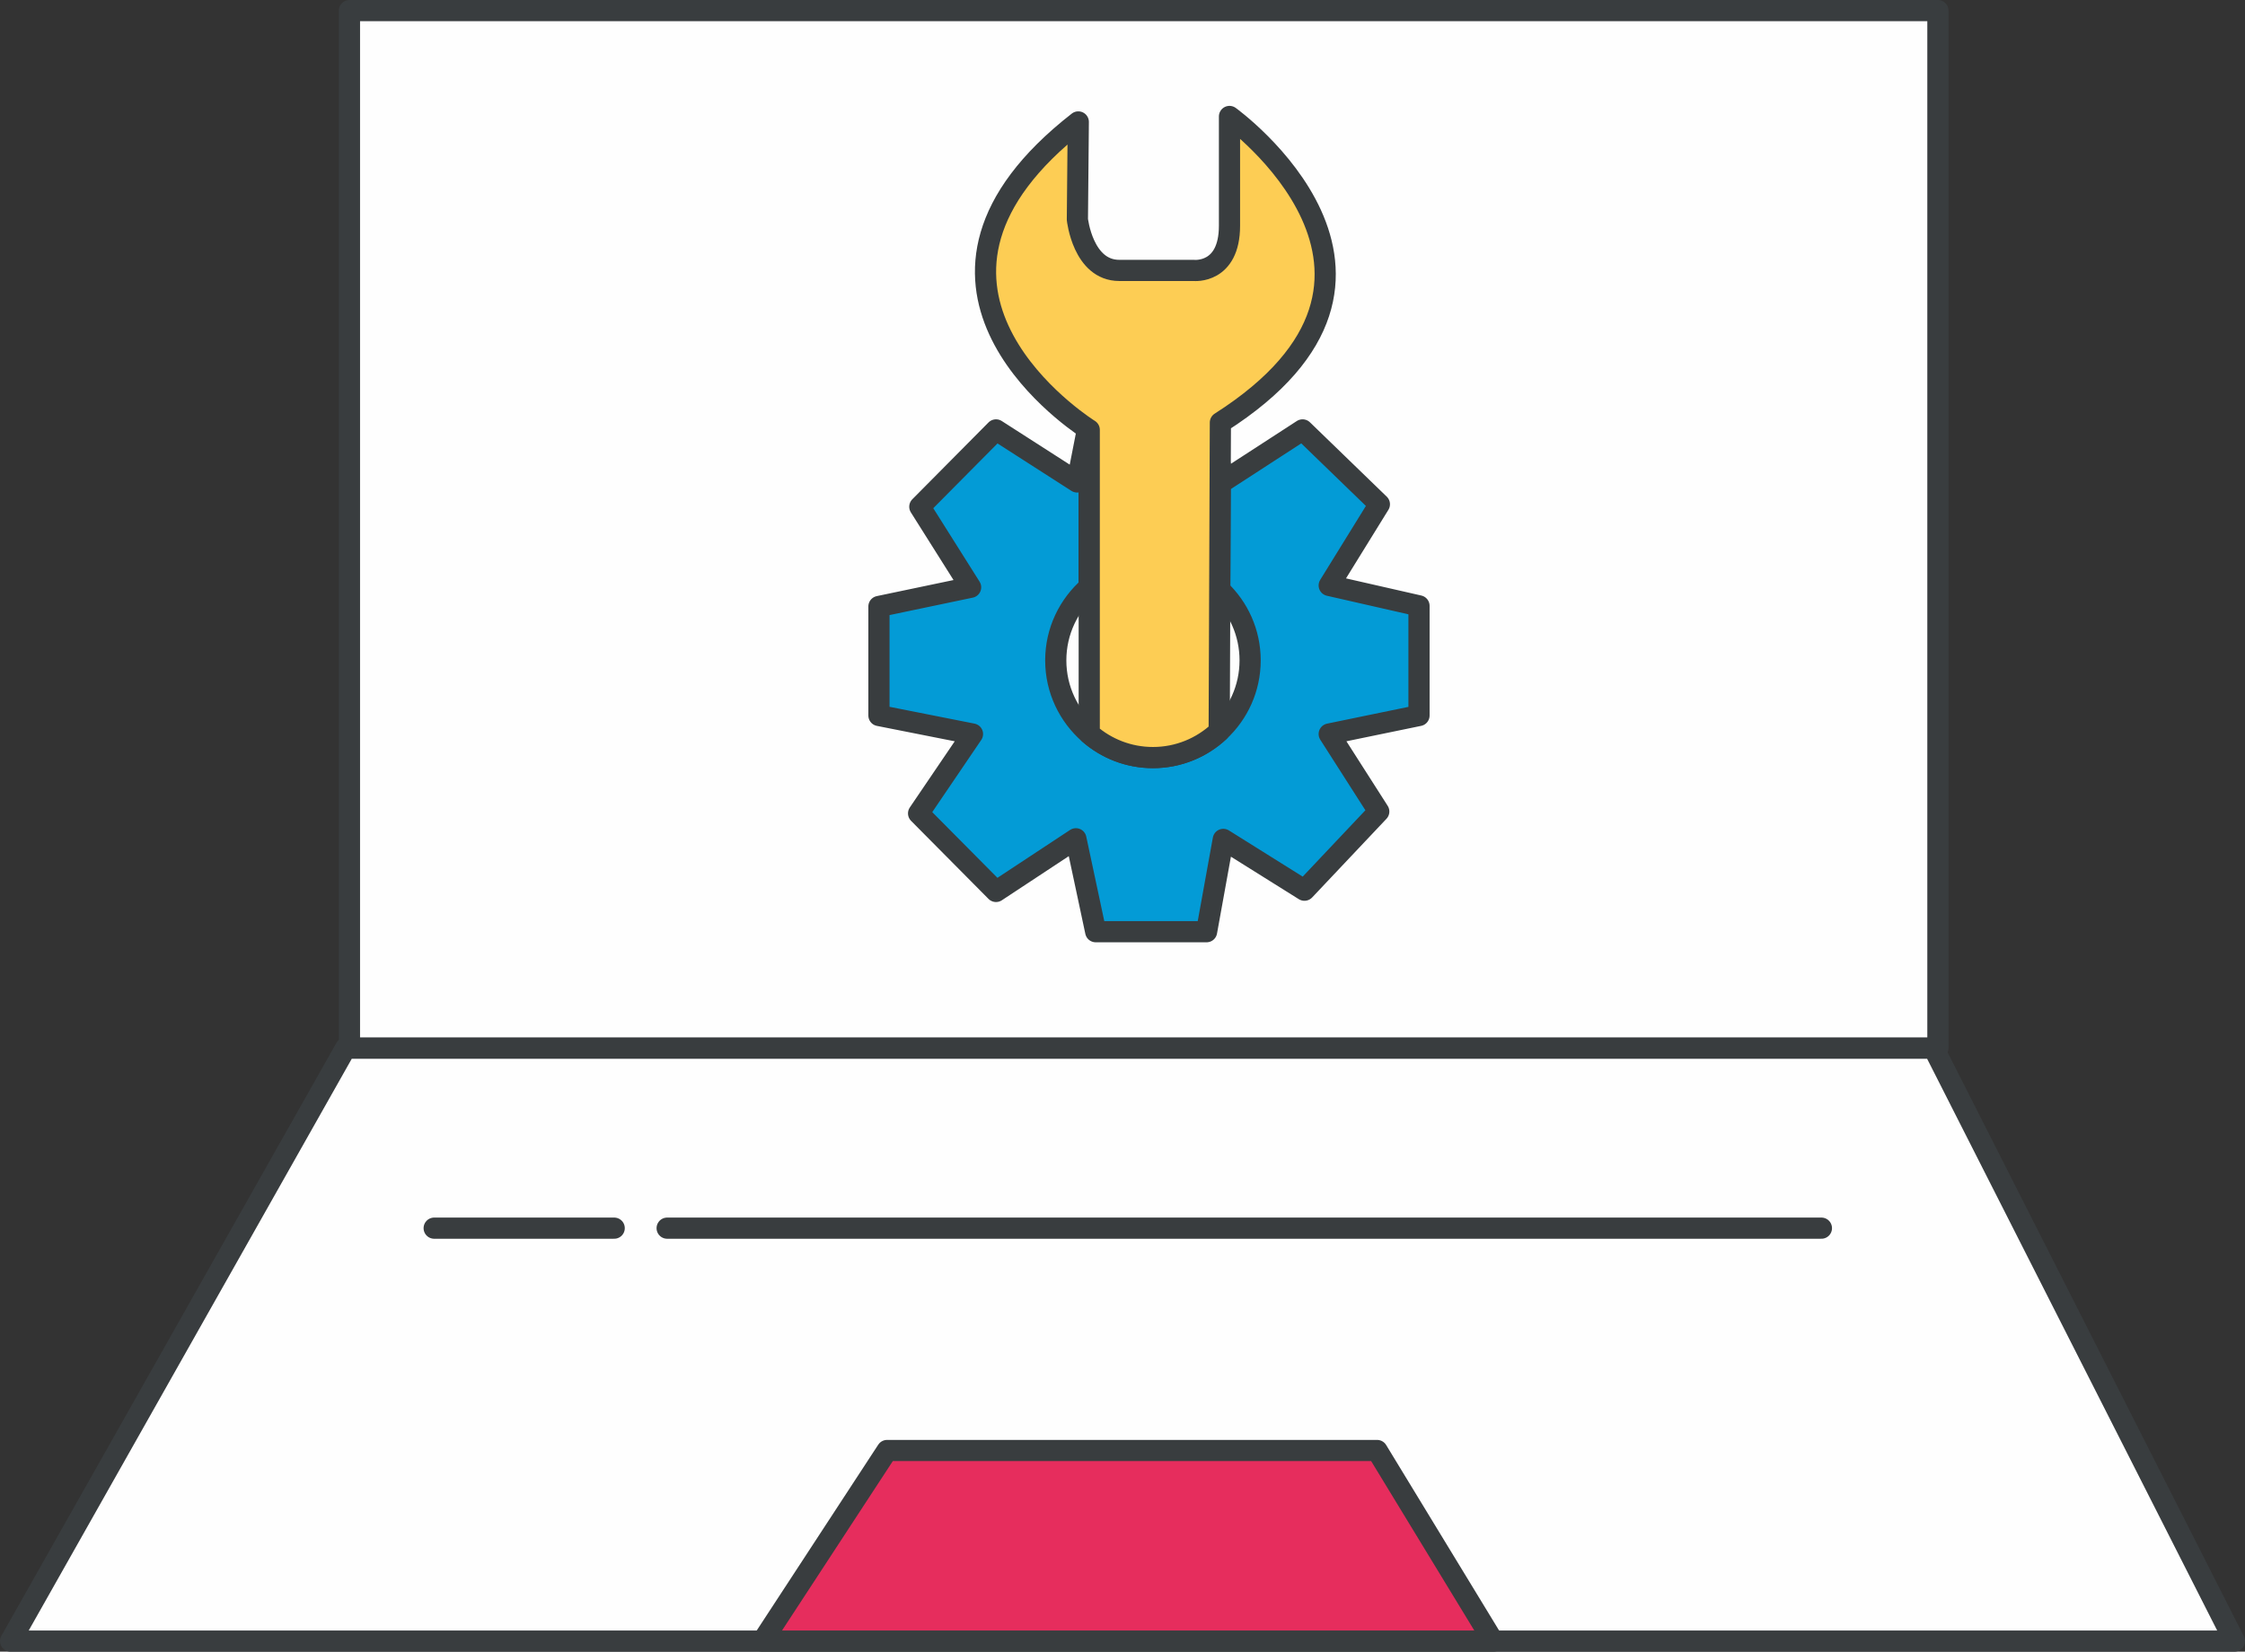 <?xml version="1.0" encoding="UTF-8"?>
<svg width="212px" height="156px" viewBox="0 0 212 156" version="1.1" xmlns="http://www.w3.org/2000/svg" xmlns:xlink="http://www.w3.org/1999/xlink">
    <rect x="0" y="0" width="212" height="156" fill="#333333" stroke="none"/>
    <title>Group 23</title>
    <g id="Pages" stroke="none" stroke-width="1" fill="none" fill-rule="evenodd">
        <g id="≥1460px-SUPPORT" transform="translate(-383, -451)">
            <g id="Group-23" transform="translate(384, 452)">
                <polygon id="Fill-1" fill="#FEFEFE" points="32 98 182 98 182 0 32 0"></polygon>
                <polygon id="Stroke-2" stroke="#393D3F" stroke-width="2" stroke-linecap="round" stroke-linejoin="round" points="32 98 182 98 182 0 32 0"></polygon>
                <polygon id="Fill-4" fill="#FEFEFE" points="31.634 98 0 154 210 154 181.595 98"></polygon>
                <polygon id="Stroke-5" stroke="#393D3F" stroke-width="2" stroke-linecap="round" stroke-linejoin="round" points="31.634 98 0 154 210 154 181.595 98"></polygon>
                <polygon id="Fill-7" fill="#E62D5D" points="71 154 82.77 136 129.042 136 140 154"></polygon>
                <polygon id="Stroke-8" stroke="#393D3F" stroke-width="2" stroke-linecap="round" stroke-linejoin="round" points="71 154 82.77 136 129.042 136 140 154"></polygon>
                <path d="M40,115 L57,115 L40,115 Z" id="Fill-10" fill="#FEFEFE"></path>
                <line x1="40" y1="115" x2="57" y2="115" id="Stroke-11" stroke="#393D3F" stroke-width="2" stroke-linecap="round" stroke-linejoin="round"></line>
                <path d="M62,115 L171,115 L62,115 Z" id="Fill-12" fill="#FEFEFE"></path>
                <line x1="62" y1="115" x2="171" y2="115" id="Stroke-13" stroke="#393D3F" stroke-width="2" stroke-linecap="round" stroke-linejoin="round"></line>
                <g id="Group-22" transform="translate(82, 10)">
                    <path d="M51,46.224 L42.52,44.293 L47.258,36.627 L40.005,29.605 L32.518,34.462 L32.228,32.935 L32.182,44.715 C33.946,46.387 35.052,48.748 35.052,51.373 C35.052,54.021 33.925,56.401 32.132,58.077 C30.49,59.61 28.295,60.553 25.876,60.553 C23.57,60.553 21.469,59.698 19.857,58.294 C17.925,56.611 16.698,54.138 16.698,51.373 C16.698,48.608 17.925,46.136 19.857,44.452 L19.857,29.599 C19.857,29.599 19.801,29.564 19.7,29.499 L18.716,34.521 L11.056,29.605 L3.861,36.861 L8.657,44.469 L0,46.282 L0,56.579 L8.833,58.328 L3.744,65.824 L11.056,73.197 L18.599,68.223 L19.774,73.729 L20.47,77 L30.94,77 L32.081,70.692 L32.518,68.282 L40.181,73.08 L47.199,65.649 L42.52,58.328 L51,56.579 L51,46.224 Z" id="Fill-14" fill="#039BD6"></path>
                    <path d="M51,46.224 L42.52,44.293 L47.258,36.627 L40.005,29.605 L32.518,34.462 L32.228,32.935 L32.182,44.715 C33.946,46.387 35.052,48.748 35.052,51.373 C35.052,54.021 33.925,56.401 32.132,58.077 C30.49,59.61 28.295,60.553 25.876,60.553 C23.57,60.553 21.469,59.698 19.857,58.294 C17.925,56.611 16.698,54.138 16.698,51.373 C16.698,48.608 17.925,46.136 19.857,44.452 L19.857,29.599 C19.857,29.599 19.801,29.564 19.7,29.499 L18.716,34.521 L11.056,29.605 L3.861,36.861 L8.657,44.469 L0,46.282 L0,56.579 L8.833,58.328 L3.744,65.824 L11.056,73.197 L18.599,68.223 L19.774,73.729 L20.47,77 L30.94,77 L32.081,70.692 L32.518,68.282 L40.181,73.08 L47.199,65.649 L42.52,58.328 L51,56.579 L51,46.224 Z" id="Stroke-16" stroke="#393D3F" stroke-width="2" stroke-linecap="round" stroke-linejoin="round"></path>
                    <path d="M33.103,0 L33.103,10.324 C33.103,14.886 29.75,14.541 29.75,14.541 L22.696,14.541 C19.256,14.541 18.74,9.724 18.74,9.724 L18.826,0.517 C-0.446,15.549 17.808,28.252 19.7,29.498 C19.802,29.563 19.859,29.599 19.859,29.599 L19.859,44.452 L19.859,58.294 C21.47,59.698 23.572,60.553 25.875,60.553 C28.296,60.553 30.492,59.61 32.131,58.077 L32.183,44.715 L32.227,32.937 L32.244,28.911 C54.001,15.058 33.103,0 33.103,0" id="Fill-18" fill="#FDCD54"></path>
                    <path d="M33.103,0 L33.103,10.324 C33.103,14.886 29.75,14.541 29.75,14.541 L22.696,14.541 C19.256,14.541 18.74,9.724 18.74,9.724 L18.826,0.517 C-0.446,15.549 17.808,28.252 19.7,29.498 C19.802,29.563 19.859,29.599 19.859,29.599 L19.859,44.452 L19.859,58.294 C21.47,59.698 23.572,60.553 25.875,60.553 C28.296,60.553 30.492,59.61 32.131,58.077 L32.183,44.715 L32.227,32.937 L32.244,28.911 C54.001,15.058 33.103,0 33.103,0 Z" id="Stroke-20" stroke="#393D3F" stroke-width="2" stroke-linecap="round" stroke-linejoin="round"></path>
                </g>
            </g>
        </g>
    </g>
</svg>